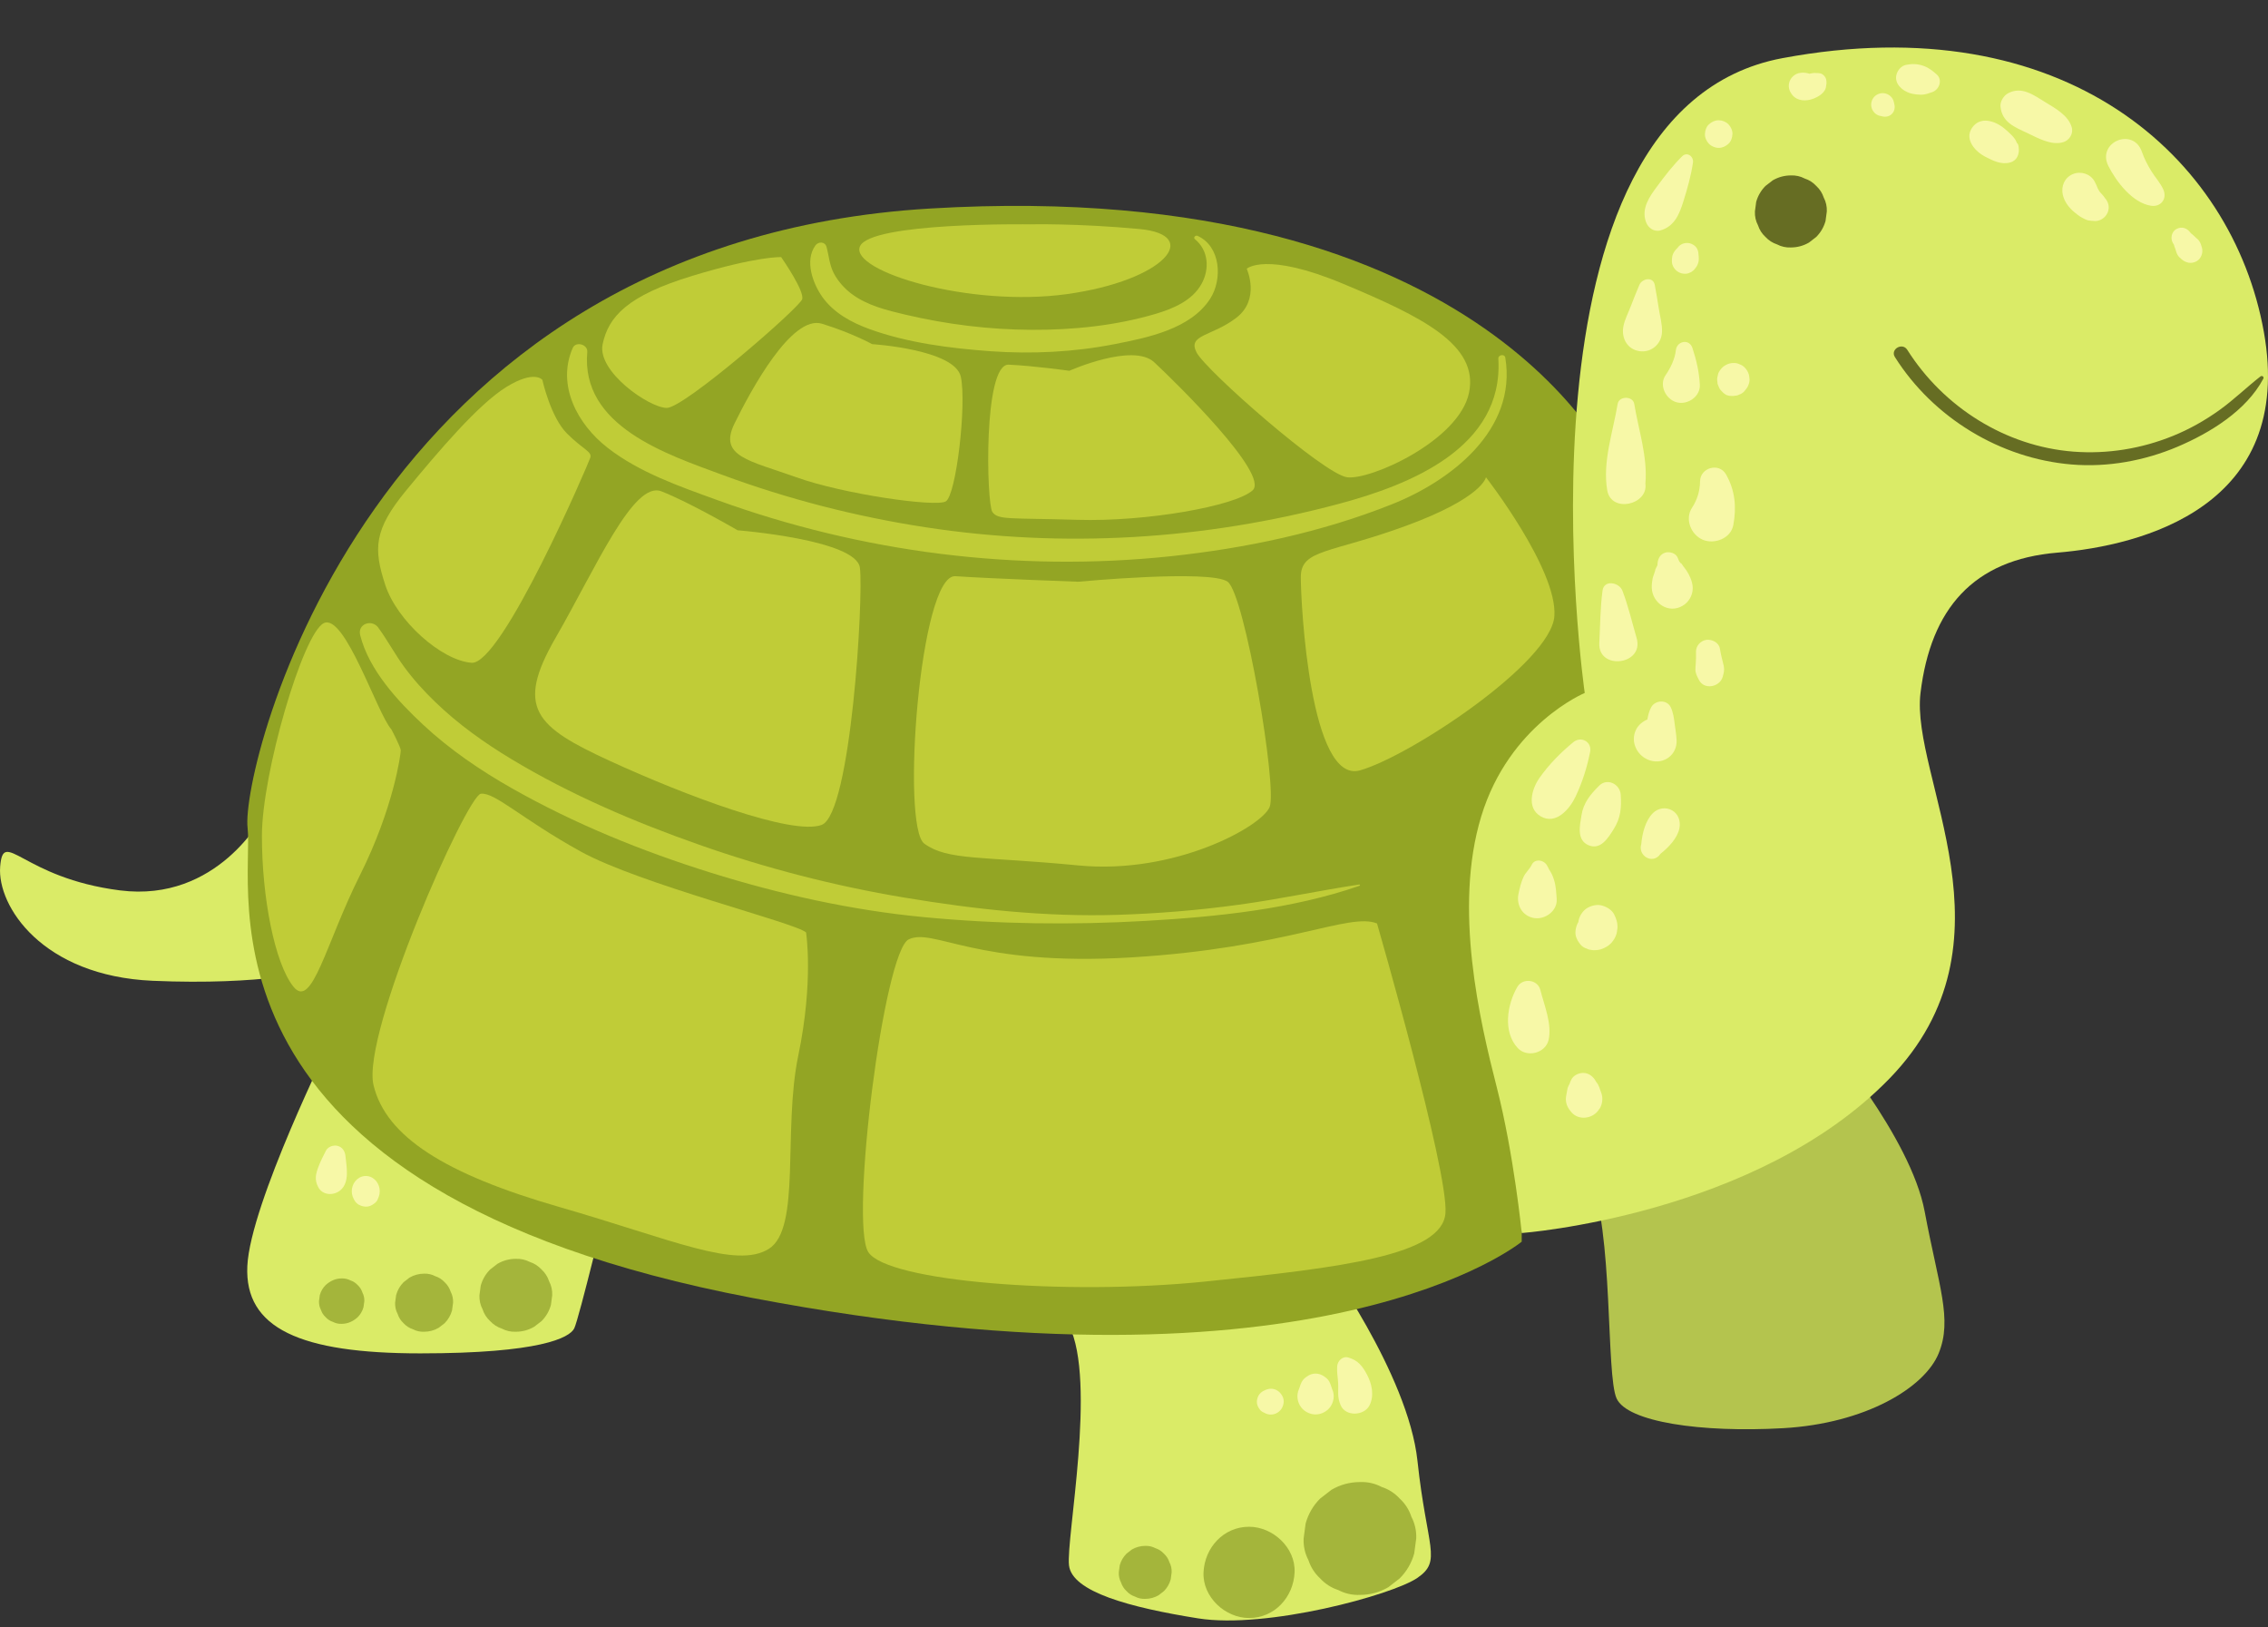 <svg xmlns="http://www.w3.org/2000/svg" xmlns:xlink="http://www.w3.org/1999/xlink" id="eDvWMYyhRor1" viewBox="0 0 191 137"><rect x="0" y="0" width="191" height="137" fill="#333333" stroke="none"/><style><![CDATA[#eDvWMYyhRor10_tr {animation: eDvWMYyhRor10_tr__tr 3000ms linear infinite normal forwards}@keyframes eDvWMYyhRor10_tr__tr { 0% {transform: translate(26.863px,75.645px) rotate(0deg)} 40% {transform: translate(26.863px,75.645px) rotate(5deg);animation-timing-function: cubic-bezier(0.42,0,1,1)} 100% {transform: translate(26.863px,75.645px) rotate(0deg)}} #eDvWMYyhRor13_tr {animation: eDvWMYyhRor13_tr__tr 3000ms linear infinite normal forwards}@keyframes eDvWMYyhRor13_tr__tr { 0% {transform: translate(123.801px,104.303px) rotate(0deg)} 50% {transform: translate(123.801px,104.303px) rotate(-3deg);animation-timing-function: cubic-bezier(0.42,0,0.58,1)} 100% {transform: translate(123.801px,104.303px) rotate(0deg)}}]]></style><path d="M111.382,105.809c0,0,7.206,9.842,7.991,17.193.786,7.351,2.098,8.401,0,9.844-2.094,1.443-12.709,4.33-18.473,3.413-5.766-.92-10.614-2.233-10.874-4.463-.263-2.232,2.357-15.489,0-20.212-2.36-4.725,21.356-5.775,21.356-5.775Z" fill="#daeb67"></path><path d="M27.904,87.564c0,0-6.83,13.783-7.075,19.032-.246,5.249,4.472,7.351,14.561,7.351s12.576-1.313,12.969-2.102c.396-.787,2.883-11.09,2.883-11.09L27.904,87.564Z" fill="#daeb67"></path><path d="M109.785,129.534c.057-.422.114-.844.17-1.266.223-.803.63-1.502,1.218-2.094.32-.249.642-.495.962-.744.737-.43,1.537-.645,2.391-.648.653-.026,1.264.113,1.826.41.591.19,1.097.518,1.527.982.463.43.788.94.98,1.528.297.566.433,1.178.408,1.832-.054.418-.111.84-.17,1.262-.223.804-.63,1.503-1.218,2.094-.32.249-.639.498-.959.744-.74.431-1.537.646-2.394.648-.653.026-1.261-.113-1.826-.41-.588-.19-1.097-.518-1.527-.982-.463-.43-.788-.94-.98-1.528-.297-.566-.433-1.175-.408-1.828Z" fill="#a4b53b"></path><path d="M101.355,132.386c.093-2.081,1.685-3.841,3.836-3.841c2.004,0,3.926,1.766,3.833,3.841-.093,2.083-1.685,3.843-3.833,3.843-2.007,0-3.929-1.766-3.836-3.843Z" fill="#a4b53b"></path><path d="M94.297,131.794c.107-.379.297-.708.574-.985.15-.116.3-.232.449-.348.348-.204.724-.303,1.125-.306.305-.011.591.054.857.193.277.09.514.243.718.461.218.201.37.442.461.719.139.266.201.552.189.858-.025.198-.051.396-.079.594-.105.377-.297.705-.571.983-.15.119-.302.235-.452.351-.348.201-.721.303-1.122.303-.308.014-.594-.051-.859-.19-.274-.09-.514-.243-.715-.464-.218-.201-.37-.439-.461-.716-.139-.267-.203-.552-.192-.861.028-.198.054-.394.079-.592Z" fill="#a4b53b"></path><path d="M40.486,108.24c.147-.518.407-.971.789-1.353.203-.161.413-.32.619-.481.478-.277.992-.416,1.546-.419.421-.014.814.074,1.182.263.379.125.707.337.987.637.297.277.509.606.633.988.192.365.28.758.263,1.183-.037.271-.073.543-.11.815-.144.521-.407.971-.786,1.355-.209.159-.415.32-.622.479-.478.277-.992.419-1.546.419-.421.017-.814-.071-1.179-.264-.382-.124-.71-.336-.987-.634-.3-.28-.512-.608-.633-.987-.192-.365-.28-.762-.266-1.183.037-.272.073-.544.11-.818Z" fill="#a4b53b"></path><path d="M33.363,109.03c.116-.413.325-.773.627-1.078.167-.128.331-.255.495-.383.382-.22.791-.331,1.232-.334.334-.011.647.06.939.213.302.099.565.266.786.504.237.22.404.484.506.787.153.291.221.605.209.942-.028.218-.059.433-.088.651-.116.414-.325.773-.628,1.079-.164.128-.331.255-.495.382-.379.221-.789.332-1.23.334-.336.012-.65-.056-.941-.212-.302-.096-.563-.266-.786-.504-.237-.221-.407-.484-.503-.787-.153-.292-.223-.606-.212-.943.031-.215.059-.433.088-.651Z" fill="#a4b53b"></path><path d="M26.932,109.041c.09-.323.254-.606.492-.843.373-.343.831-.561,1.348-.561.263-.008.509.045.735.164.237.077.441.21.616.397.186.172.317.379.393.614.119.229.175.475.167.738-.025.17-.048.34-.071.507-.09.326-.254.606-.489.843-.376.346-.834.561-1.351.561-.263.011-.506-.045-.735-.164-.237-.077-.441-.21-.613-.397-.187-.172-.319-.376-.396-.614-.119-.229-.172-.472-.164-.736.023-.169.045-.339.068-.509Z" fill="#a4b53b"></path><g id="eDvWMYyhRor10_tr" transform="translate(26.863,75.645) rotate(0)"><path d="M22.153,68.65c0,0-3.796,7.365-12.05,6.316-8.254-1.053-9.826-5.314-10.089-2.001-.263,3.311,3.539,9.205,12.842,9.612c9.3.405,13.973-.883,13.973-.883L22.153,68.65Z" transform="translate(-26.863,-75.645)" fill="#daeb67"></path></g><path d="M153.57,87.17c0,0,7.338,8.531,8.517,14.833c1.179,6.299,2.357,9.055,1.179,11.941-1.179,2.889-6.157,5.908-13.102,6.302-6.943.393-13.103-.527-14.018-2.493-.919-1.97-.246-14.194-2.285-18.778-2.04-4.587,19.709-11.805,19.709-11.805Z" fill="#b4c44e"></path><path d="M136.11,39.873c0,0-10.315-25.147-57.777-22.317-47.459,2.827-58.071,47.122-57.483,52.142.591,5.02-5.6,30.416,42.45,39.57c48.049,9.154,64.852-4.726,64.852-4.726v-4.725l11.943-38.978-3.986-20.965Z" fill="#93a524"></path><g id="eDvWMYyhRor13_tr" transform="translate(123.801,104.303) rotate(0)"><g transform="translate(-123.801,-100.303)"><path d="M133.459,54.344c0,0-7.081-49.021,16.653-53.449s37.882,8.268,40.536,23.033c2.651,14.765-10.318,18.011-17.393,18.602-7.076.591-10.66,4.726-11.519,11.814-.862,7.085,8.57,20.965-2.629,32.481-11.203,11.517-30.953,12.991-30.953,12.991s-.656-6.607-2.098-12.252c-1.442-5.642-3.669-15.093-1.312-22.835c2.361-7.745,8.715-10.385,8.715-10.385Z" fill="#daeb67"></path><path d="M160.622,25.453c3.047,4.823,8.279,8.131,13.992,8.572c2.855.221,5.739-.249,8.387-1.327c1.38-.56,2.686-1.296,3.896-2.162c1.218-.872,2.284-1.916,3.462-2.839.136-.107.334.023.246.19-1.436,2.697-4.489,4.562-7.219,5.723-2.799,1.186-5.886,1.749-8.919,1.497-6.018-.498-11.66-3.937-14.886-9.042-.418-.659.628-1.268,1.041-.611Z" fill="#666d23"></path><path d="M147.898,12.997c.144-.512.404-.959.78-1.339.204-.159.407-.317.611-.473.475-.275.984-.413,1.529-.416.418-.014.806.071,1.168.263.376.122.698.331.972.625.297.275.506.6.628.976.189.362.277.753.26,1.169-.037.269-.071.538-.108.806-.144.515-.404.959-.78,1.339-.204.159-.407.317-.611.473-.472.277-.983.413-1.529.416-.415.017-.806-.071-1.167-.26-.373-.125-.699-.331-.973-.628-.297-.275-.506-.6-.627-.976-.19-.362-.277-.75-.26-1.169.036-.269.07-.538.107-.807Z" fill="#666d23"></path><path d="M180.384,8.79c.204.583.458,1.07.78,1.602.323.532.775,1.005,1.024,1.574.339.773-.215,1.484-1.041,1.356-1.566-.241-2.917-2.021-3.587-3.341-1.009-1.987,2.078-3.327,2.824-1.192Z" fill="#f7f8a7"></path><path d="M174.562,10.66c.651-.275,1.468-.04,1.824.6.11.198.203.411.285.623.003.006.006.011.012.017.042.071.079.147.124.215.008.017.037.051.059.079.029.031.06.065.071.074.133.136.246.275.348.43.285.326.395.759.209,1.203-.204.484-.738.796-1.264.691-.014,0-.031,0-.053.003-.114-.014-.227-.031-.343-.045-.127-.031-.347-.144-.486-.218-.246-.133-.475-.311-.687-.493-.441-.371-.822-.88-.944-1.452-.155-.719.153-1.435.845-1.727Z" fill="#f7f8a7"></path><path d="M169.116,3.849c1.161-.609,2.156.161,3.143.764.84.512,1.919,1.101,2.211,2.098.158.541-.193,1.101-.716,1.26-.986.303-2.131-.345-3.007-.762-1.089-.515-2.135-.897-2.276-2.234-.045-.427.274-.934.645-1.127Z" fill="#f7f8a7"></path><path d="M166.051,6.8c.673-1.05,1.951-.642,2.742.017.207.17.413.354.6.543.169.173.322.351.418.575.054.181.074.209.062.085.077.119.122.249.13.388.079.552-.127,1.109-.718,1.271-.735.201-1.402-.122-2.125-.498-.806-.422-1.722-1.429-1.109-2.38Z" fill="#f7f8a7"></path><path d="M157.865,4.126c.244-.243.608-.34.942-.249.313.088.599.351.675.679.017.076.034.156.054.235.065.289.003.586-.212.801-.212.212-.509.277-.797.209-.079-.017-.158-.037-.235-.054-.325-.076-.591-.362-.675-.677-.094-.334.002-.699.248-.945Z" fill="#f7f8a7"></path><path d="M183.294,15.28c.45-.24.885-.079,1.171.306.011.014.022.028.031.043.031.023.073.059.13.105.085.074.178.153.254.235.045.04.065.057.062.059.125.088.226.198.306.331.09.15.141.331.189.501.122.413-.076.94-.464,1.143-.429.227-.865.141-1.229-.156-.142-.119-.266-.227-.365-.394-.088-.153-.127-.337-.186-.501-.037-.105-.08-.209-.114-.317.057.071.057.062-.002-.031-.031-.051-.063-.102-.091-.153-.226-.388-.102-.957.308-1.172Z" fill="#f7f8a7"></path><path d="M139.571,11.668c.642-.869,1.323-1.752,2.092-2.51.424-.413.984.023.911.529-.162,1.107-.478,2.225-.815,3.291-.336,1.07-.746,2.069-1.899,2.414-.554.167-1.069-.201-1.247-.71-.404-1.143.3-2.131.958-3.014Z" fill="#f7f8a7"></path><path d="M136.711,23.498c.113-.617.438-1.2.656-1.786.217-.583.452-1.149.692-1.724.224-.538,1.159-.733,1.298,0c.119.642.229,1.276.328,1.919.099.674.302,1.347.282,2.032-.031.999-.873,1.766-1.877,1.63-1.043-.142-1.557-1.09-1.379-2.072Z" fill="#f7f8a7"></path><path d="M140.839,17.544c.06-.229.164-.379.317-.557.037-.04.074-.074.113-.113.249-.382.769-.518,1.182-.342.186.079.367.215.466.399.082.159.116.314.119.478.022.122.028.249.028.374.006.212-.062.444-.169.631-.06.102-.17.221-.249.323-.074.057-.147.113-.221.17-.085.037-.172.074-.257.108-.237.065-.483.042-.707-.054-.384-.164-.672-.558-.664-.991.003-.144.006-.277.042-.425Z" fill="#f7f8a7"></path><path d="M143.921,6.466c.226-.209.506-.34.82-.34.296,0,.61.127.819.34.201.201.354.532.339.821-.014.3-.11.614-.339.821-.226.209-.506.343-.819.343-.297,0-.611-.13-.82-.343-.201-.201-.354-.532-.339-.821.011-.3.11-.611.339-.821Z" fill="#f7f8a7"></path><path d="M136.229,30.015c.113-.693,1.289-.696,1.402,0c.353,2.168,1.139,4.472.935,6.699.258,1.797-2.88,2.513-3.214.563-.409-2.406.489-4.907.877-7.262Z" fill="#f7f8a7"></path><path d="M140.266,27.588c.421-.612.788-1.359.867-2.103.082-.778,1.131-.988,1.394-.19.339,1.028.56,1.987.625,3.077.062,1.019-1.035,1.752-1.959,1.498-.913-.252-1.501-1.444-.927-2.282Z" fill="#f7f8a7"></path><path d="M142.497,38.744c.438-.673.664-1.409.673-2.219.014-1.152,1.594-1.607,2.182-.592.769,1.341.902,2.762.619,4.279-.209,1.132-1.603,1.641-2.567,1.234-.995-.422-1.54-1.735-.907-2.703Z" fill="#f7f8a7"></path><path d="M139.127,45.027c.056-.518.116-.473.251-.954.017-.04.037-.076.057-.116-.11.161-.085.079.082-.246-.037.096.005-.003.062-.122.006-.065.011-.13.017-.193.039-.402.254-.762.661-.872.354-.099.868.051,1.021.416.048.11.096.224.144.337.057.057.113.119.167.19-.057-.122.005-.045.186.232.006.003.006.006.012.009.333.425.562.815.704,1.35l-.003-.003c.042.141.065.294.065.462c0,.609-.331,1.183-.854,1.489-1.176.691-2.527-.204-2.595-1.489-.008-.167.003-.323.023-.49Z" fill="#f7f8a7"></path><path d="M144.659,27.64c.026-.147.04-.229.147-.396.127-.198.303-.399.515-.501.209-.122.432-.181.672-.181.184-.009.357.031.515.113.164.054.308.147.429.277.164.167.28.362.343.589.022.068.033.136.033.209.04.181.032.359-.025.541-.042.13-.099.275-.181.385-.071.091-.141.181-.209.269-.122.133-.266.226-.433.277-.104.062-.217.093-.336.093-.102.023-.201.028-.302.02-.187.003-.382-.034-.54-.139-.108-.068-.201-.153-.283-.249c0,0,0-0-.003-.003-.13-.119-.223-.263-.277-.43-.059-.105-.09-.218-.09-.34-.04-.178-.031-.357.025-.535Z" fill="#f7f8a7"></path><path d="M134.958,45.725c.127-.951,1.405-.688,1.67,0c.506,1.308.806,2.649,1.199,3.99.673,2.281-3.259,2.759-3.141.424.077-1.483.074-2.938.272-4.415Z" fill="#f7f8a7"></path><path d="M137.807,57.381c.192-.357.534-.637.924-.804.071-.365.153-.736.337-1.053.339-.583,1.297-.64,1.622,0c.218.433.289.977.348,1.455.054.456.144.912.158,1.373.04,1.192-1.065,2.024-2.216,1.679-1.108-.331-1.741-1.597-1.173-2.65Z" fill="#f7f8a7"></path><path d="M142.804,51.939c.02-.357.04-.705.026-1.061-.017-.504.401-.948.887-1.008.455-.054,1.043.227,1.122.736.054.351.136.682.221,1.027.037.142.079.292.107.436.068.343.003.597-.09.92-.246.858-1.561,1.127-1.999.26-.144-.286-.288-.521-.299-.858-.006-.147.014-.306.025-.453Z" fill="#f7f8a7"></path><path d="M129.645,61.5c.809-1.149,1.773-2.125,2.85-3.011.655-.541,1.588-.037,1.416.824-.26,1.31-.65,2.536-1.221,3.75-.484,1.027-1.654,2.44-2.957,1.659-1.199-.719-.724-2.321-.088-3.221Z" fill="#f7f8a7"></path><path d="M127.881,71.252c.105-.498.209-.957.424-1.421.175-.382.515-.648.687-1.016.286-.609,1.17-.382,1.346.178-.065-.204.076.15.118.212.201.292.306.532.413.866.17.529.187,1.065.229,1.617.071.997-.953,1.736-1.857,1.614-1.009-.139-1.566-1.081-1.36-2.05Z" fill="#f7f8a7"></path><path d="M133.182,64.653c.17-1.07.75-1.761,1.485-2.497.684-.688,1.766-.144,1.823.759.068,1.073.005,1.951-.588,2.888-.458.728-1.097,1.795-2.12,1.362-1.024-.433-.738-1.648-.6-2.511Z" fill="#f7f8a7"></path><path d="M127.783,79.092c.453-.775,1.711-.637,1.937.255.328,1.293.995,2.873.698,4.2-.252,1.129-1.829,1.534-2.606.688-1.261-1.367-.891-3.659-.029-5.142Z" fill="#f7f8a7"></path><path d="M131.959,87.92c.017-.093.028-.192.051-.283.04-.141.099-.269.175-.388.034-.119.082-.229.139-.345.175-.354.613-.569.995-.569.435,0,.752.232.995.569.037.054.068.11.096.17.065.076.122.156.164.226.079.139.13.308.184.459.039.108.085.215.118.326.128.425.06.911-.18,1.288l-.009-.011c-.031.057-.068.11-.107.161-.515.671-1.612.818-2.217.15-.296-.328-.494-.682-.494-1.138c0-.195.056-.416.09-.614Z" fill="#f7f8a7"></path><path d="M132.882,73.699c.012-.023.029-.042.043-.065.008-.076.019-.156.042-.235.102-.379.396-.79.749-.977.379-.201.837-.3,1.255-.164.388.124.792.371.976.75.169.351.268.64.274,1.039c0,.088-.026.207-.034.269-.009.062-.017.187-.04.269-.082.311-.234.56-.446.801-.232.258-.535.422-.857.532-.164.057-.356.079-.526.085-.175.009-.353-.034-.523-.059-.121-.051-.243-.102-.364-.153-.178-.096-.32-.227-.427-.394-.201-.258-.342-.592-.328-.925.011-.272.082-.532.206-.773Z" fill="#f7f8a7"></path><path d="M138.22,67.067c.079-.906.35-1.999,1-2.627.421-.41,1.091-.51,1.603-.207.531.311.724.914.611,1.498-.167.841-.911,1.611-1.595,2.154-.63.946-1.933.181-1.619-.818Z" fill="#f7f8a7"></path><path d="M152.361,2.199c.006,0,.014,0,.02,0-.003.003-.006.003-.012.003-.002,0-.005-.003-.008-.003Z" fill="#f7f8a7"></path><path d="M159.72,2.253c.101-.359.409-.71.788-.79.512-.105.958-.093,1.456.074.478.164.823.453,1.136.73.529.47.207,1.299-.395,1.497-.272.088-.535.198-.84.207-.308.011-.729-.037-1.015-.127-.673-.218-1.348-.812-1.13-1.591Z" fill="#f7f8a7"></path><path d="M150.681,2.944c.105-.374.404-.677.777-.778.263-.071.529-.062.792.003.037.008.073.02.113.031-.003,0-.003,0-.006,0c.003,0,.003.003.006.003h.003c.003,0,.005,0,.005,0c.009.003.017.003.023.006s.006.003.011.006c.031.006.012-.011-.022-.014.031-.006.062-.009.076-.011.164-.04.325-.057.481-.04.11-.003.217.003.339.025.234.042.455.28.509.51.042.19.039.357,0,.524-.02.58-.648.948-1.14,1.124-.548.198-1.274.178-1.679-.303-.263-.311-.398-.677-.288-1.084Z" fill="#f7f8a7"></path></g></g><path d="M31.855,52.844c.78,1.064,1.396,2.227,2.174,3.294.783,1.07,1.679,2.057,2.632,2.974c1.933,1.868,4.136,3.435,6.434,4.819c4.941,2.974,10.346,5.283,15.779,7.19c5.611,1.975,11.403,3.469,17.269,4.448c5.942.993,11.926,1.644,17.959,1.457c3.418-.107,6.832-.388,10.221-.852c3.398-.464,6.751-1.186,10.14-1.701.068-.011.096.082.028.107-5.698,1.97-11.996,2.609-17.989,2.954-6.216.359-12.483.277-18.679-.314-6.086-.577-12.164-1.93-17.992-3.752-5.772-1.805-11.451-4.109-16.72-7.097-2.671-1.514-5.232-3.26-7.485-5.359-2.146-1.998-4.559-4.618-5.292-7.527-.246-.965.984-1.381,1.524-.642Z" fill="#c0cc37"></path><path d="M48.231,29.299c.257-.594,1.283-.3,1.227.334-.563,6.256,6.685,8.611,11.352,10.339c5.538,2.049,11.276,3.523,17.108,4.417c11.649,1.786,23.476,1.07,34.857-1.972c5.953-1.593,13.874-4.72,13.407-12.224-.019-.331.535-.416.588-.079.995,6.078-4.573,10.368-9.56,12.348-5.95,2.366-12.308,3.704-18.66,4.375-12.856,1.353-26.001-.325-38.147-4.734-3.152-1.143-6.567-2.323-9.238-4.406-2.524-1.964-4.305-5.249-2.934-8.398Z" fill="#c0cc37"></path><path d="M68.672,20.662c.249-.34.808-.334.933.122.215.787.243,1.542.642,2.278.356.654.879,1.234,1.473,1.681c1.306.982,2.979,1.384,4.54,1.752c3.488.821,7.056,1.259,10.64,1.274c3.488.017,7.081-.354,10.434-1.347c1.467-.436,3.081-1.115,3.858-2.527.687-1.248.585-2.819-.56-3.756-.169-.139.048-.359.218-.283c1.956.886,2.12,3.656,1.066,5.295-1.648,2.561-5.295,3.283-8.054,3.824-3.42.673-6.968.843-10.439.597-3.386-.246-6.999-.702-10.205-1.868-1.504-.546-2.985-1.347-3.941-2.669-.825-1.146-1.535-3.099-.605-4.373Z" fill="#c0cc37"></path><path d="M115.966,77.75c-2.36-.948-7.598,2.071-20.7,2.858-13.102.789-16.641-2.516-18.736-1.52-2.098.996-4.978,23.831-3.409,26.327c1.575,2.492,16.641,3.672,28.301,2.492c11.661-1.182,20.048-2.232,20.308-5.775.263-3.543-5.764-24.383-5.764-24.383Z" fill="#c0cc37"></path><path d="M67.884,78.509c-.789-.789-14.021-4.069-18.999-6.825-4.978-2.756-7.208-4.989-8.387-4.856-1.179.13-10.089,20.212-9.04,24.544c1.049,4.329,6.027,7.479,15.592,10.235c9.563,2.756,14.937,5.252,17.687,3.546c2.753-1.707,1.179-9.975,2.49-16.276c1.309-6.299.656-10.368.656-10.368Z" fill="#c0cc37"></path><path d="M32.963,61.412c-1.179-1.279-3.929-9.827-5.699-8.944-1.767.886-5.207,12.685-5.207,17.903c0,5.218,1.08,10.73,2.651,12.699c1.575,1.969,2.728-3.642,5.591-9.352c2.861-5.707,3.451-10.238,3.451-10.532c0-.294-.789-1.774-.789-1.774Z" fill="#c0cc37"></path><path d="M125.14,40.184c0,0-.263,1.706-6.682,4.069-6.42,2.363-8.91,1.969-8.91,4.332c0,2.36.797,17.462,4.983,16.276c4.187-1.183,16.11-9.058,16.373-12.997.26-3.936-5.764-11.681-5.764-11.681Z" fill="#c0cc37"></path><path d="M90.811,48.979c0,0,11.134-1.05,12.576,0s4.195,17.312,3.539,18.959c-.656,1.647-7.991,5.716-16.115,4.926-8.124-.787-11.005-.393-12.972-1.836-1.965-1.443-.387-22.722,2.623-22.515c3.01.204,10.349.467,10.349.467Z" fill="#c0cc37"></path><path d="M62.118,44.647c0,0,9.984.787,10.298,3.149.317,2.363-.732,20.738-3.223,21.658-2.487.917-11.53-2.496-17.817-5.382-6.29-2.889-7.994-4.462-4.588-10.368c3.406-5.908,6.553-13.257,8.91-12.337c2.36.917,6.42,3.28,6.42,3.28Z" fill="#c0cc37"></path><path d="M45.674,31.981c0,0,.693,3.149,2.083,4.527c1.388,1.378,2.123,1.508,1.953,2.034s-7.443,17.456-9.998,17.261c-2.553-.198-6.29-3.546-7.271-6.565-.984-3.016-.984-4.618,1.77-7.951c2.75-3.336,6.092-7.272,8.449-8.715c2.358-1.446,3.013-.591,3.013-.591Z" fill="#c0cc37"></path><path d="M104.993,22.629c0,0,1.179,2.561-.885,4.134-2.063,1.576-4.127,1.398-3.338,2.914.786,1.517,10.707,10.243,12.675,10.506c1.965.263,9.433-3.084,10.27-7.119.834-4.038-3.98-6.398-10.564-9.154-6.586-2.759-8.158-1.282-8.158-1.282Z" fill="#c0cc37"></path><path d="M90.057,31.217c0,0,5.357-2.385,7.149-.713c1.795,1.672,9.752,9.457,8.279,10.784-1.475,1.324-8.941,2.651-14.741,2.479-5.795-.17-6.68.025-7.171-.662-.492-.69-.786-12.501,1.377-12.402c2.16.099,5.108.515,5.108.515Z" fill="#c0cc37"></path><path d="M73.453,28.976c0,0,6.974.439,7.465,2.756.495,2.317-.393,9.994-1.275,10.487-.885.492-8.647-.623-12.579-2.034-3.929-1.412-6.584-1.737-5.207-4.527c1.374-2.79,4.814-9.188,7.369-8.401c2.553.789,4.226,1.72,4.226,1.72Z" fill="#c0cc37"></path><path d="M65.786,21.647c.198.294,1.965,2.852,1.77,3.543-.198.69-9.925,9.154-11.4,9.154-1.473,0-5.894-3.056-5.405-5.368.492-2.312,2.066-4.083,7.567-5.755c5.504-1.672,7.468-1.573,7.468-1.573Z" fill="#c0cc37"></path><path d="M86.715,18.888c0,0-13.467-.198-14.301,1.871-.831,2.069,9.193,5.145,17.447,4.002c8.254-1.146,11.398-4.987,6.092-5.479s-9.238-.393-9.238-.393Z" fill="#c0cc37"></path><path d="M112.609,115.043c.034-.47.466-.903.97-.739.364.119.65.257.927.538.243.246.435.552.596.855.436.807.65,1.797.229,2.633-.446.877-1.998.956-2.42,0-.322-.737-.178-1.181-.22-1.894-.025-.453-.116-.926-.082-1.393Z" fill="#f7f8a7"></path><path d="M109.318,117.153c.053-.127.101-.252.144-.385.045-.147.09-.294.17-.433.107-.184.243-.314.401-.419.447-.351,1.043-.356,1.495-.017.173.108.32.244.424.436.071.136.125.289.17.433.039.133.088.258.141.385.074.272.074.544,0,.813-.073.26-.203.486-.393.676-.296.275-.664.447-1.08.447-.39,0-.802-.17-1.079-.447-.19-.19-.32-.416-.393-.676-.074-.269-.074-.541,0-.813Z" fill="#f7f8a7"></path><path d="M105.986,117.501c.093-.175.33-.388.542-.45.023-.011.046-.025.071-.037.223-.093.472-.119.71-.053.229.065.424.203.565.393.144.181.246.422.235.66-.02.441-.261.826-.67.999-.34.144-.699.102-.99-.079-.034-.015-.065-.029-.099-.043-.118-.062-.215-.15-.285-.26-.13-.173-.226-.394-.218-.617.009-.179.054-.351.139-.513Z" fill="#f7f8a7"></path><path d="M26.838,98.184c.175-.456.39-.864.608-1.297.175-.345.639-.504.998-.408.401.11.613.464.65.858.088.897.365,2.171-.401,2.853-.551.49-1.518.485-1.897-.246-.336-.648-.198-1.13.042-1.761Z" fill="#f7f8a7"></path><path d="M30.256,99.16c.334-.198.76-.198,1.097,0c.54.317.763,1.016.546,1.596-.037.09-.076.181-.113.274-.071.131-.17.238-.291.317-.192.15-.441.258-.69.247-.204-.009-.396-.063-.574-.156-.271-.142-.424-.41-.526-.682-.215-.58.009-1.279.551-1.596Z" fill="#f7f8a7"></path></svg>